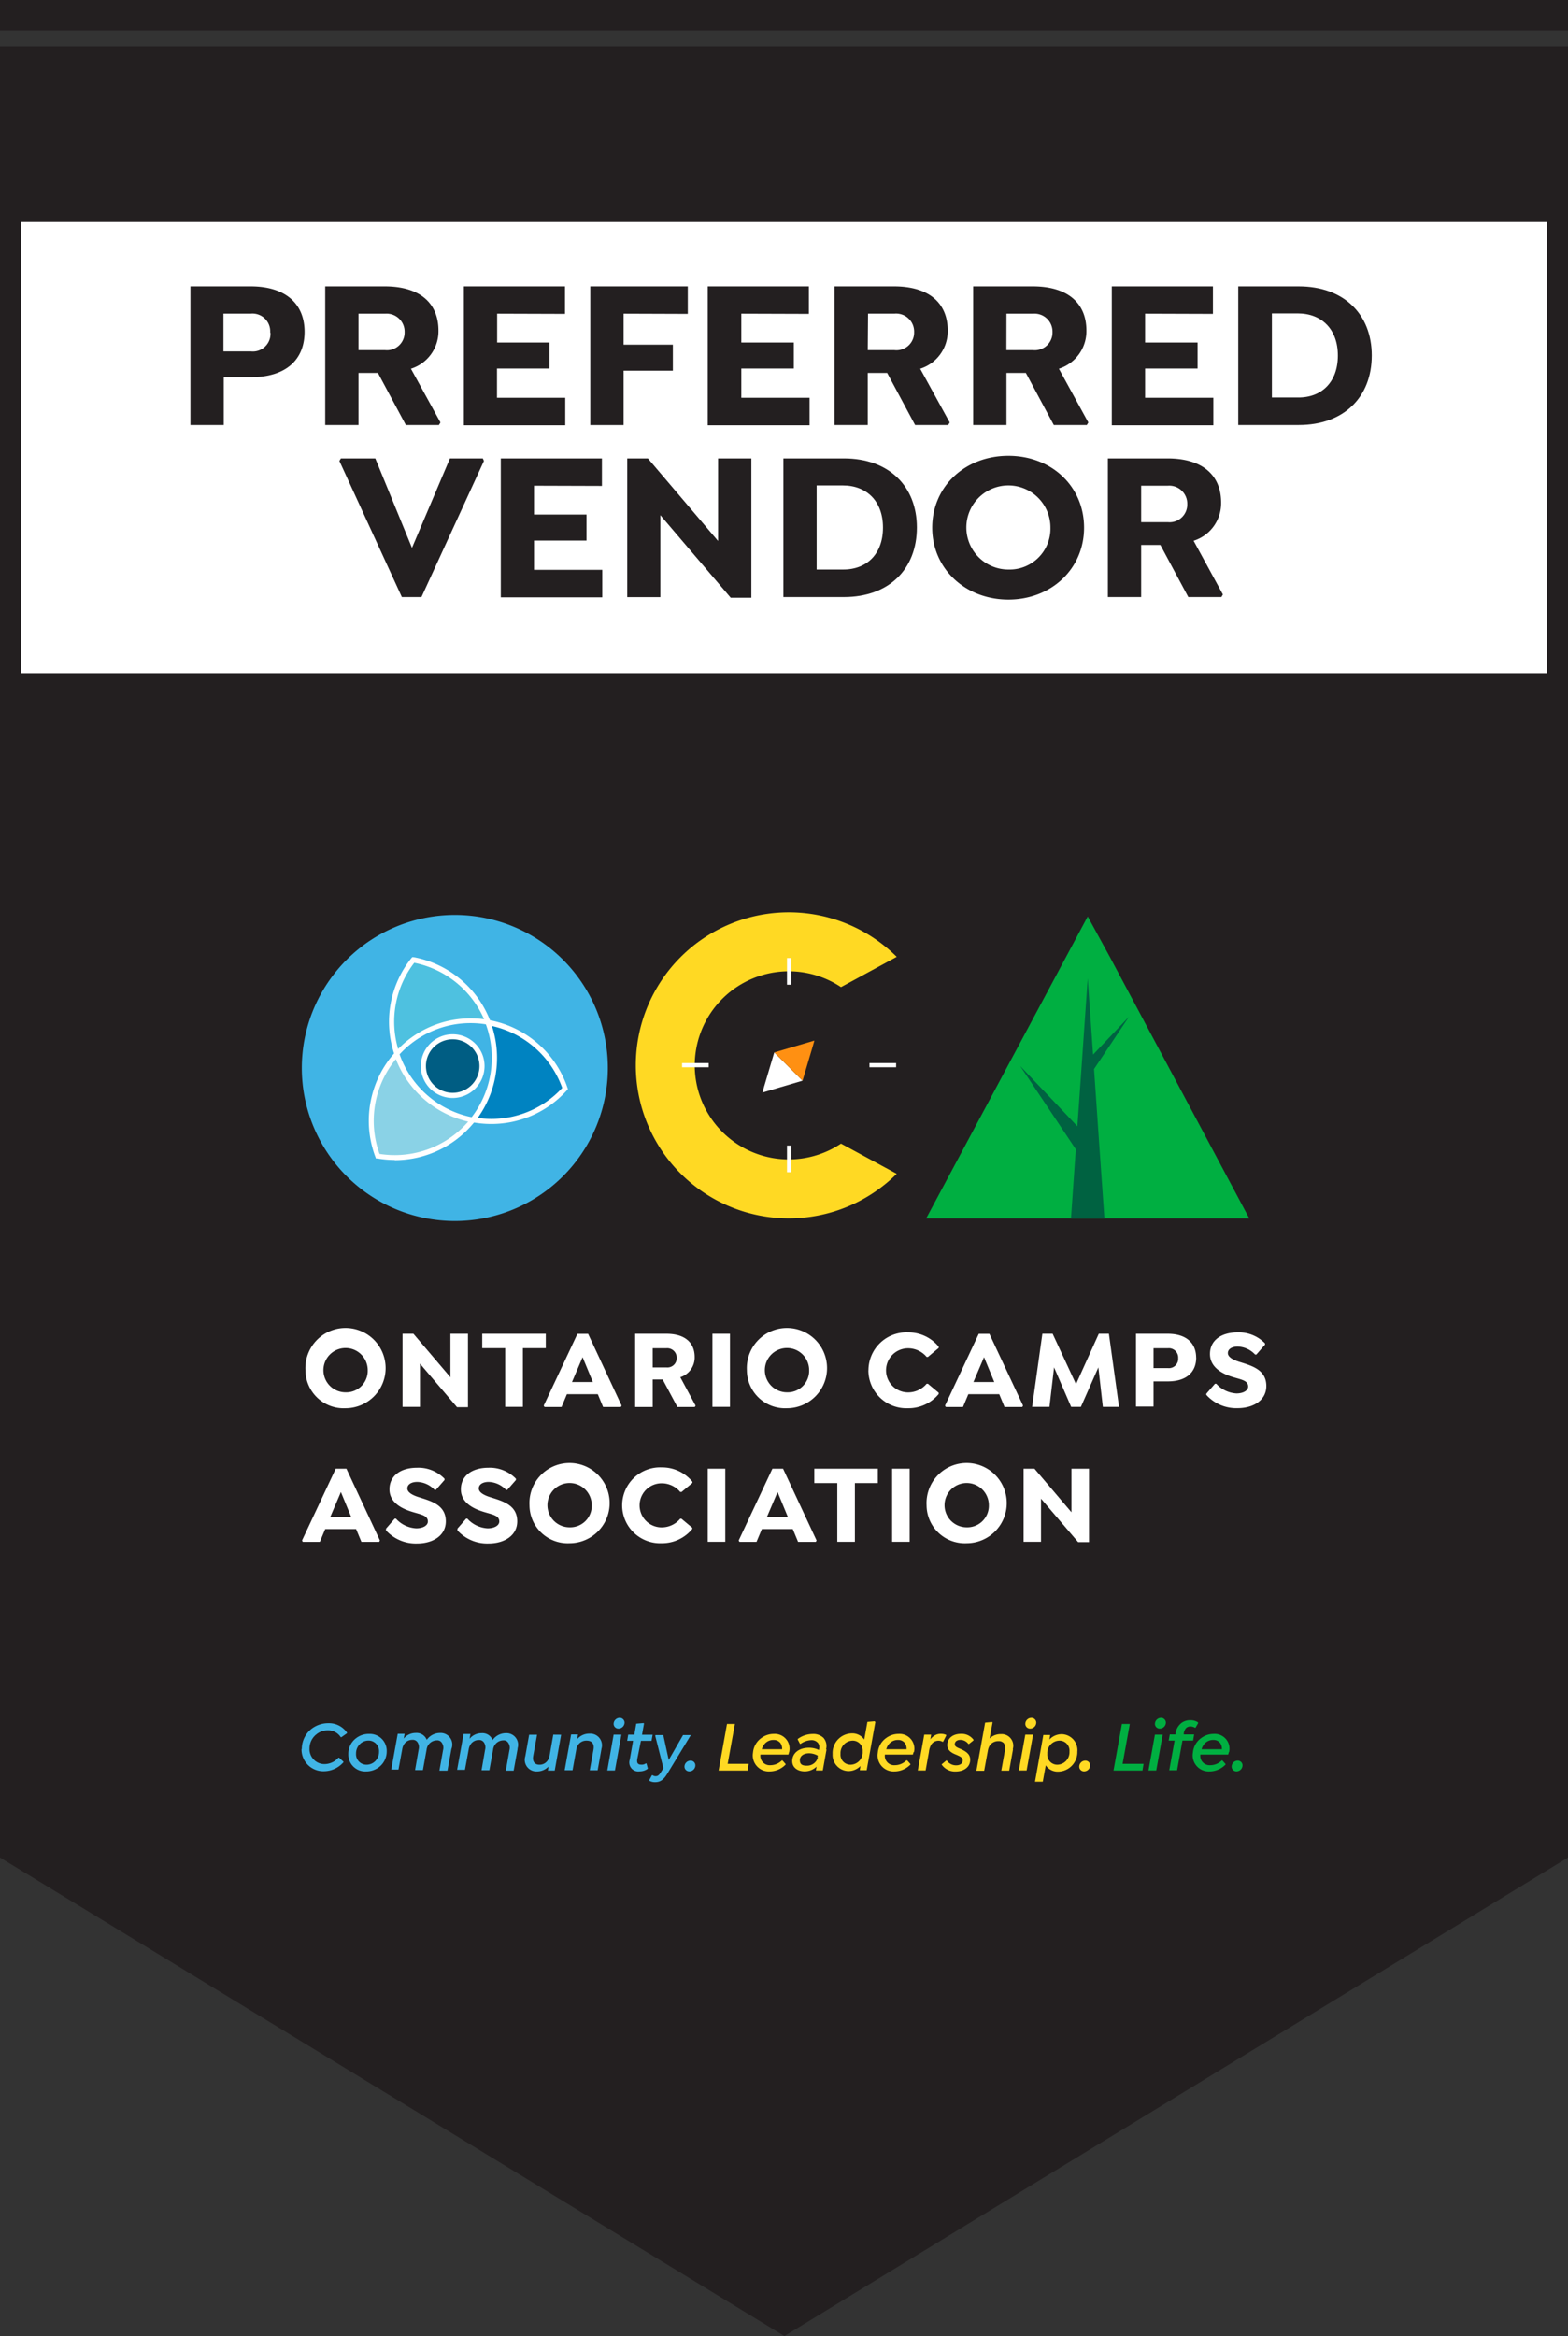 <svg id="Layer_1" data-name="Layer 1" xmlns="http://www.w3.org/2000/svg" viewBox="0 0 227.91 339.5">
  <rect x="0" y="0" width="227.91" height="339.5" fill="#333333" stroke="none"/>
  <defs>
    <style>
      .cls-1 {
        fill: #231f20;
      }

      .cls-2 {
        fill: #fff;
      }

      .cls-3 {
        fill: #40b4e5;
      }

      .cls-4 {
        fill: #00af41;
      }

      .cls-5 {
        fill: #ffd923;
      }

      .cls-6 {
        fill: #006241;
      }

      .cls-7 {
        fill: #ff9012;
      }

      .cls-8 {
        fill: #8ad2e6;
      }

      .cls-9 {
        fill: #4ec1e0;
      }

      .cls-10 {
        fill: #0083c1;
      }

      .cls-11 {
        fill: #005d83;
      }
    </style>
  </defs>
  <title>OCA PREFERRED VENDOR LOGO</title>
  <polygon class="cls-1" points="114.01 6.72 113.9 6.72 0 6.72 0 269.96 114.01 339.5 227.91 269.96 227.91 6.72 114.01 6.72"/>
  <g>
    <g>
      <path class="cls-2" d="M312.53,341.87a5.83,5.83,0,1,1,5.83,5.51,5.55,5.55,0,0,1-5.83-5.51m9.05,0a3.22,3.22,0,1,0-3.22,3.2,3.13,3.13,0,0,0,3.22-3.2" transform="translate(-268.13 -142.72)"/>
      <polygon class="cls-2" points="68.02 193.84 68.02 204.51 66.43 204.51 61.04 198.18 61.04 204.46 58.51 204.46 58.51 193.84 60.09 193.84 65.47 200.16 65.47 193.84 68.02 193.84"/>
      <polygon class="cls-2" points="76 204.46 73.43 204.46 73.43 195.93 70.09 195.93 70.09 193.84 79.33 193.84 79.33 195.93 76 195.93 76 204.46"/>
      <path class="cls-2" d="M358.48,347l-.11.2h-2.58l-.77-1.86h-4.49l-.78,1.86h-2.48l-.11-.2,4.9-10.43h1.55Zm-4.18-3.43-1.49-3.61-1.54,3.61Z" transform="translate(-268.13 -142.72)"/>
      <path class="cls-2" d="M369.23,347l-.11.2h-2.53l-2.14-4H363v4h-2.55V336.56H365c2.68,0,4.1,1.29,4.1,3.38a3,3,0,0,1-2.09,2.93ZM363,341.45h2a1.35,1.35,0,0,0,1.49-1.37,1.38,1.38,0,0,0-1.49-1.42h-2Z" transform="translate(-268.13 -142.72)"/>
      <rect class="cls-2" x="103.55" y="193.84" width="2.55" height="10.62"/>
      <g>
        <path class="cls-2" d="M376.69,341.87a5.83,5.83,0,1,1,5.83,5.51,5.55,5.55,0,0,1-5.83-5.51m9.05,0a3.22,3.22,0,1,0-3.22,3.2,3.13,3.13,0,0,0,3.22-3.2" transform="translate(-268.13 -142.72)"/>
        <path class="cls-2" d="M394.36,341.87a5.52,5.52,0,0,1,5.77-5.51,5.67,5.67,0,0,1,4.44,2.08v.18L403,339.93h-.18a3.51,3.51,0,0,0-2.7-1.26,3.2,3.2,0,0,0,0,6.41,3.51,3.51,0,0,0,2.7-1.26H403l1.57,1.31v.18a5.67,5.67,0,0,1-4.48,2.07,5.52,5.52,0,0,1-5.74-5.51" transform="translate(-268.13 -142.72)"/>
      </g>
      <path class="cls-2" d="M416.83,347l-.11.2h-2.58l-.77-1.86h-4.49l-.78,1.86H405.6l-.11-.2,4.9-10.43h1.55Zm-4.18-3.43-1.49-3.61-1.54,3.61Z" transform="translate(-268.13 -142.72)"/>
      <polygon class="cls-2" points="160.3 204.46 159.65 198.72 157.11 204.46 155.69 204.46 153.21 198.72 152.54 204.46 150.02 204.46 151.51 193.84 153 193.84 156.4 201.16 159.71 193.84 161.18 193.84 162.65 204.46 160.3 204.46"/>
      <g>
        <path class="cls-2" d="M442,340c0,2.14-1.42,3.48-4.12,3.48h-2.08v3.66h-2.55V336.56h4.62c2.66,0,4.12,1.34,4.12,3.48m-2.61.07a1.36,1.36,0,0,0-1.47-1.45h-2.11v2.89h2.11a1.35,1.35,0,0,0,1.47-1.44" transform="translate(-268.13 -142.72)"/>
        <path class="cls-2" d="M443.47,345.47v-.2l1.26-1.45h.18a4.3,4.3,0,0,0,2.94,1.41c1,0,1.7-.43,1.7-1,0-.9-1-1-2.34-1.42S444,341.48,444,339.5s1.63-3.14,4-3.14a5.28,5.28,0,0,1,4,1.6v.18l-1.26,1.44h-.18a3.59,3.59,0,0,0-2.52-1.16c-.85,0-1.44.36-1.44.95s.8,1,1.67,1.27c1.81.57,3.92,1.13,3.92,3.51,0,2.08-1.88,3.22-4.17,3.22a5.85,5.85,0,0,1-4.53-1.91" transform="translate(-268.13 -142.72)"/>
      </g>
      <path class="cls-2" d="M323.35,366.6l-.11.2h-2.58l-.77-1.86h-4.49l-.78,1.86h-2.48l-.11-.2,4.9-10.43h1.55Zm-4.18-3.43-1.49-3.61-1.54,3.61Z" transform="translate(-268.13 -142.72)"/>
      <g>
        <path class="cls-2" d="M324.24,365.08v-.2l1.26-1.45h.18a4.3,4.3,0,0,0,2.94,1.41c1,0,1.7-.42,1.7-1,0-.9-1-1-2.34-1.42s-3.24-1.27-3.24-3.25,1.63-3.14,4-3.14a5.28,5.28,0,0,1,4,1.6v.18l-1.26,1.44h-.18a3.59,3.59,0,0,0-2.52-1.16c-.85,0-1.44.36-1.44.95s.8,1,1.67,1.27c1.81.57,3.92,1.13,3.92,3.51,0,2.07-1.88,3.22-4.17,3.22a5.85,5.85,0,0,1-4.53-1.91" transform="translate(-268.13 -142.72)"/>
        <path class="cls-2" d="M334.62,365.08v-.2l1.26-1.45h.18a4.3,4.3,0,0,0,2.94,1.41c1,0,1.7-.42,1.7-1,0-.9-1-1-2.34-1.42s-3.24-1.27-3.24-3.25,1.63-3.14,4-3.14a5.28,5.28,0,0,1,4,1.6v.18l-1.26,1.44h-.18a3.59,3.59,0,0,0-2.52-1.16c-.85,0-1.44.36-1.44.95s.8,1,1.67,1.27c1.81.57,3.92,1.13,3.92,3.51,0,2.07-1.88,3.22-4.17,3.22a5.85,5.85,0,0,1-4.53-1.91" transform="translate(-268.13 -142.72)"/>
        <path class="cls-2" d="M345.09,361.49a5.83,5.83,0,1,1,5.83,5.51,5.55,5.55,0,0,1-5.83-5.51m9.05,0a3.22,3.22,0,1,0-3.22,3.2,3.13,3.13,0,0,0,3.22-3.2" transform="translate(-268.13 -142.72)"/>
        <path class="cls-2" d="M358.56,361.49a5.52,5.52,0,0,1,5.77-5.51,5.67,5.67,0,0,1,4.44,2.08v.18l-1.57,1.31H367a3.51,3.51,0,0,0-2.7-1.26,3.2,3.2,0,0,0,0,6.41,3.51,3.51,0,0,0,2.7-1.26h.18l1.57,1.31v.18A5.67,5.67,0,0,1,364.3,367a5.52,5.52,0,0,1-5.74-5.51" transform="translate(-268.13 -142.72)"/>
      </g>
      <rect class="cls-2" x="102.87" y="213.45" width="2.55" height="10.62"/>
      <path class="cls-2" d="M386.82,366.6l-.11.2h-2.58l-.77-1.86h-4.49l-.78,1.86h-2.48l-.11-.2,4.9-10.43h1.55Zm-4.18-3.43-1.49-3.61-1.54,3.61Z" transform="translate(-268.13 -142.72)"/>
      <polygon class="cls-2" points="124.26 224.07 121.7 224.07 121.7 215.54 118.36 215.54 118.36 213.45 127.59 213.45 127.59 215.54 124.26 215.54 124.26 224.07"/>
      <rect class="cls-2" x="129.67" y="213.45" width="2.55" height="10.62"/>
      <path class="cls-2" d="M402.81,361.49a5.83,5.83,0,1,1,5.83,5.51,5.55,5.55,0,0,1-5.83-5.51m9.05,0a3.22,3.22,0,1,0-3.22,3.2,3.13,3.13,0,0,0,3.22-3.2" transform="translate(-268.13 -142.72)"/>
      <polygon class="cls-2" points="158.29 213.45 158.29 224.12 156.71 224.12 151.31 217.8 151.31 224.07 148.78 224.07 148.78 213.45 150.36 213.45 155.74 219.78 155.74 213.45 158.29 213.45"/>
    </g>
    <g>
      <path class="cls-3" d="M356.48,297.93a22.24,22.24,0,1,0-22.24,22.24,22.24,22.24,0,0,0,22.24-22.24" transform="translate(-268.13 -142.72)"/>
      <polygon class="cls-4" points="181.58 177.07 134.62 177.07 158.1 133.19 161.3 139.04 181.58 177.07"/>
      <path class="cls-5" d="M390.37,308.92a13.67,13.67,0,1,1,0-22.74l8.1-4.4a22.24,22.24,0,1,0,0,31.53Z" transform="translate(-268.13 -142.72)"/>
      <polygon class="cls-2" points="112.54 152.95 116.65 157.06 110.82 158.78 111.04 158 112.54 152.95"/>
      <polygon class="cls-6" points="164.1 147.76 158.88 153.27 158.43 146.84 158.1 142.19 157.21 155.03 156.97 158.44 156.6 163.69 154.76 161.74 152.8 159.67 148.28 154.92 152.01 160.5 153.8 163.18 156.37 167.03 155.67 177.07 160.53 177.07 160.23 172.8 159.83 167.1 159.02 155.37 161.71 151.34 164.1 147.76"/>
      <polygon class="cls-7" points="116.65 157.06 112.54 152.95 118.37 151.23 118.15 152.01 116.65 157.06"/>
      <path class="cls-8" d="M336.69,305.67l.17-.22a14.46,14.46,0,0,1-11-9.57l-.41.48A14.46,14.46,0,0,0,323,310.72a14.46,14.46,0,0,0,13.65-5" transform="translate(-268.13 -142.72)"/>
      <path class="cls-9" d="M326,296.55l.11.25a14.39,14.39,0,0,1,5.83-4.29c2.59-1,4.52-1.64,7.08-1.2-.07-.2-.13,0-.21-.15-2-5-5.72-8.33-10.7-9A14.46,14.46,0,0,0,326,296.55" transform="translate(-268.13 -142.72)"/>
      <path class="cls-10" d="M339.08,291.21l-.27,0a14.46,14.46,0,0,1-2.65,14.37l.62.11a14.45,14.45,0,0,0,13.57-5.24,14.46,14.46,0,0,0-11.26-9.21" transform="translate(-268.13 -142.72)"/>
      <path class="cls-3" d="M338.95,291.44A14.46,14.46,0,0,0,325.71,296a14.47,14.47,0,0,0,11,9.57,14.46,14.46,0,0,0,2.19-14.14" transform="translate(-268.13 -142.72)"/>
      <path class="cls-2" d="M339.55,306.07a15.1,15.1,0,0,1-2.76-.25l-.6-.11.38-.48a14.17,14.17,0,0,0,2.13-13.78l-.23-.61.64.11a14.83,14.83,0,0,1,11.5,9.85l.07.2-.14.16a14.71,14.71,0,0,1-11,4.91m-2-.88a14,14,0,0,0,12.31-4.36,14.09,14.09,0,0,0-10.22-9,14.92,14.92,0,0,1-2.09,13.39" transform="translate(-268.13 -142.72)"/>
      <path class="cls-2" d="M325.67,296.6l-.2-.6a14.78,14.78,0,0,1,2.43-14l.14-.17.22,0a14.83,14.83,0,0,1,11.14,9.3l.23.61-.64-.11a14,14,0,0,0-12.9,4.45Zm2.67-13.95A14,14,0,0,0,326,295.17a14.73,14.73,0,0,1,12.49-4.32,14.1,14.1,0,0,0-10.13-8.2" transform="translate(-268.13 -142.72)"/>
      <path class="cls-2" d="M325.52,311.3a14.8,14.8,0,0,1-2.54-.22l-.21,0-.07-.2a14.87,14.87,0,0,1,2.42-14.72l.42-.49.42-.47.2.6a14.1,14.1,0,0,0,10.76,9.33l.6.11-.56.7a14.87,14.87,0,0,1-11.46,5.39m-2.2-.91a14.14,14.14,0,0,0,12.88-4.69,14.83,14.83,0,0,1-10.51-9.09,14.13,14.13,0,0,0-2.37,13.79" transform="translate(-268.13 -142.72)"/>
      <path class="cls-11" d="M338.19,297.66a4.26,4.26,0,1,0-4.26,4.26,4.26,4.26,0,0,0,4.26-4.26" transform="translate(-268.13 -142.72)"/>
      <path class="cls-2" d="M333.93,302.29a4.63,4.63,0,1,1,4.63-4.63,4.64,4.64,0,0,1-4.63,4.63m0-8.53a3.89,3.89,0,1,0,3.89,3.89,3.9,3.9,0,0,0-3.89-3.89" transform="translate(-268.13 -142.72)"/>
      <rect class="cls-2" x="114.39" y="139.24" width="0.61" height="3.87"/>
      <rect class="cls-2" x="114.39" y="166.49" width="0.61" height="3.87"/>
      <rect class="cls-2" x="126.38" y="154.5" width="3.87" height="0.61"/>
      <rect class="cls-2" x="99.14" y="154.5" width="3.87" height="0.61"/>
    </g>
    <g>
      <g>
        <path class="cls-3" d="M312,396.92a3.72,3.72,0,0,1,1.55-3.05,4,4,0,0,1,2.3-.72,3.18,3.18,0,0,1,2.72,1.38v.08l-.82.58h-.09a2.17,2.17,0,0,0-1.89-1,2.56,2.56,0,0,0-1.65.58,2.61,2.61,0,0,0-1,2.05,2.17,2.17,0,0,0,2.21,2.28,2.74,2.74,0,0,0,2-.94h.08l.64.59v.08a3.79,3.79,0,0,1-2.81,1.31,3.16,3.16,0,0,1-3.28-3.25" transform="translate(-268.13 -142.72)"/>
        <path class="cls-3" d="M322.57,398.76a1.88,1.88,0,0,0,.65-1.46,1.52,1.52,0,0,0-1.52-1.62,1.79,1.79,0,0,0-1.17.43,1.88,1.88,0,0,0-.65,1.46,1.52,1.52,0,0,0,1.52,1.62,1.79,1.79,0,0,0,1.17-.43m-3.81-1.13a2.84,2.84,0,0,1,1.16-2.32,3,3,0,0,1,1.85-.6,2.46,2.46,0,0,1,2.57,2.53,2.88,2.88,0,0,1-1.09,2.28,3.08,3.08,0,0,1-1.92.65,2.46,2.46,0,0,1-2.57-2.53" transform="translate(-268.13 -142.72)"/>
        <path class="cls-3" d="M333.74,396.91l-.57,3.14H332l.53-3a1.25,1.25,0,0,0-.15-1,.77.77,0,0,0-.76-.4,1.51,1.51,0,0,0-1.48,1.32l-.54,3h-1.14l.52-3a1.29,1.29,0,0,0-.14-1,.81.81,0,0,0-.77-.4,1.42,1.42,0,0,0-1.23.68,1.76,1.76,0,0,0-.24.65l-.55,3H325l.94-5.21h1l-.13.7a2.24,2.24,0,0,1,1.75-.82,1.59,1.59,0,0,1,1.6,1,2.37,2.37,0,0,1,1.93-1,1.69,1.69,0,0,1,1.7,2.2" transform="translate(-268.13 -142.72)"/>
        <path class="cls-3" d="M343.36,396.91l-.57,3.14h-1.14l.53-3a1.25,1.25,0,0,0-.15-1,.77.77,0,0,0-.76-.4A1.51,1.51,0,0,0,339.8,397l-.54,3h-1.14l.52-3a1.29,1.29,0,0,0-.14-1,.81.81,0,0,0-.77-.4,1.42,1.42,0,0,0-1.23.68,1.76,1.76,0,0,0-.24.65l-.55,3h-1.14l.94-5.21h1l-.13.7a2.24,2.24,0,0,1,1.75-.82,1.59,1.59,0,0,1,1.6,1,2.37,2.37,0,0,1,1.93-1,1.69,1.69,0,0,1,1.7,2.2" transform="translate(-268.13 -142.72)"/>
        <path class="cls-3" d="M349.69,394.83l-.93,5.21h-1l.1-.58a2.34,2.34,0,0,1-1.68.71,1.69,1.69,0,0,1-1.7-2.2l.56-3.14h1.15l-.56,3.1c-.13.75.19,1.26.89,1.26a1.4,1.4,0,0,0,1.22-.63,1.6,1.6,0,0,0,.26-.63l.55-3.11Z" transform="translate(-268.13 -142.72)"/>
        <path class="cls-3" d="M355.55,396.92,355,400h-1.15l.54-3c.14-.79-.17-1.31-1-1.31a1.46,1.46,0,0,0-1.18.54,1.67,1.67,0,0,0-.32.77l-.54,3h-1.15l.94-5.21h1l-.12.69a2.28,2.28,0,0,1,1.81-.81,1.7,1.7,0,0,1,1.72,2.21" transform="translate(-268.13 -142.72)"/>
        <path class="cls-3" d="M357.32,393.27a.89.89,0,0,1,.89-.89.7.7,0,0,1,.7.69.89.89,0,0,1-.89.87.69.69,0,0,1-.7-.68m0,1.56h1.13l-.94,5.21H356.4Z" transform="translate(-268.13 -142.72)"/>
        <path class="cls-3" d="M360.76,398.36c-.1.59.1.82.57.82A1,1,0,0,0,362,399l.09,0,.2.72-.05.09a2,2,0,0,1-1.13.35,1.31,1.31,0,0,1-1.44-1.73l.48-2.72h-.86l.15-.89h.89l.28-1.6,1.06-.09.07.06-.29,1.64h1.54l-.16.89h-1.54Z" transform="translate(-268.13 -142.72)"/>
        <path class="cls-3" d="M368.52,394.92l-3.36,5.52c-.6,1-1.1,1.29-1.82,1.29a1.63,1.63,0,0,1-.84-.21l0-.09.39-.71.09,0a.81.81,0,0,0,.44.14c.26,0,.46-.08.75-.55l.39-.61-1.2-4.74.07-.08h1.11l.79,3.62,2.08-3.62h1.08Z" transform="translate(-268.13 -142.72)"/>
        <path class="cls-3" d="M367.62,399.47a.88.88,0,0,1,.88-.87.68.68,0,0,1,.7.7.88.88,0,0,1-.87.86.69.69,0,0,1-.71-.7" transform="translate(-268.13 -142.72)"/>
      </g>
      <polygon class="cls-5" points="108.66 257.32 104.45 257.32 105.67 250.54 106.82 250.54 105.77 256.34 108.82 256.34 108.66 257.32"/>
      <g>
        <path class="cls-5" d="M381.81,396.94a1.41,1.41,0,0,0-.24-.89,1.21,1.21,0,0,0-1-.46,1.68,1.68,0,0,0-1.13.4,1.91,1.91,0,0,0-.58.95Zm1,.44a1.75,1.75,0,0,1-.09.34h-4.06a1.36,1.36,0,0,0,1.47,1.54,2.35,2.35,0,0,0,1.64-.69h.09l.46.52v.08a3.26,3.26,0,0,1-2.33,1,2.33,2.33,0,0,1-2.41-2.73,2.91,2.91,0,0,1,1.28-2.18,3,3,0,0,1,1.75-.55,2.15,2.15,0,0,1,2.22,2.67" transform="translate(-268.13 -142.72)"/>
        <path class="cls-5" d="M386.95,398.16l.05-.28a2.63,2.63,0,0,0-1.25-.35c-.81,0-1.36.39-1.36,1s.34.8,1,.8a1.61,1.61,0,0,0,1.61-1.18m1.27-1.2-.55,3.08h-1l.1-.56a2.48,2.48,0,0,1-1.71.69c-1.09,0-1.83-.59-1.83-1.49,0-1.18,1-1.95,2.46-1.95a3.3,3.3,0,0,1,1.42.33l.05-.26A1,1,0,0,0,387,396a1.21,1.21,0,0,0-.95-.38,2.85,2.85,0,0,0-1.55.54h-.09l-.33-.63,0-.08a3.69,3.69,0,0,1,2.14-.73,2.13,2.13,0,0,1,1.61.57,1.83,1.83,0,0,1,.36,1.68" transform="translate(-268.13 -142.72)"/>
        <path class="cls-5" d="M393.52,397.27a1.45,1.45,0,0,0-1.46-1.58,1.8,1.8,0,0,0-1.76,1.92,1.45,1.45,0,0,0,1.46,1.58,1.8,1.8,0,0,0,1.76-1.92m1.84-4.27-1.26,7h-1l.1-.62a2.46,2.46,0,0,1-1.73.74,2.35,2.35,0,0,1-2.32-2.49,2.85,2.85,0,0,1,2.81-3,2.11,2.11,0,0,1,1.79.9l.46-2.57,1.05-.09Z" transform="translate(-268.13 -142.72)"/>
        <path class="cls-5" d="M399.9,396.94a1.41,1.41,0,0,0-.24-.89,1.21,1.21,0,0,0-1-.46,1.68,1.68,0,0,0-1.13.4,1.91,1.91,0,0,0-.58.95Zm1,.44a1.77,1.77,0,0,1-.09.34h-4.06a1.36,1.36,0,0,0,1.47,1.54,2.35,2.35,0,0,0,1.64-.69H400l.46.52v.08a3.26,3.26,0,0,1-2.33,1,2.33,2.33,0,0,1-2.41-2.73,2.91,2.91,0,0,1,1.28-2.18,3,3,0,0,1,1.75-.55,2.15,2.15,0,0,1,2.22,2.67" transform="translate(-268.13 -142.72)"/>
        <path class="cls-5" d="M405.64,395l-.43.85-.09,0a1.2,1.2,0,0,0-.57-.15,1.25,1.25,0,0,0-1.08.59,2.66,2.66,0,0,0-.32,1.05l-.48,2.69h-1.14l.94-5.21h1l-.11.68a2.28,2.28,0,0,1,.54-.51,1.68,1.68,0,0,1,1-.29,1.74,1.74,0,0,1,.78.17Z" transform="translate(-268.13 -142.72)"/>
        <path class="cls-5" d="M405,399.22v-.08l.67-.56h.08a1.62,1.62,0,0,0,1.37.7c.58,0,.94-.29.94-.72s-.43-.59-.89-.8c-.68-.26-1.35-.63-1.35-1.42,0-1,.81-1.64,2-1.64a2.13,2.13,0,0,1,1.81.86v.09l-.66.53h-.08a1.45,1.45,0,0,0-1.16-.6c-.52,0-.82.26-.82.63s.37.48.89.71c.72.33,1.35.72,1.35,1.54,0,1.06-.88,1.72-2.14,1.72a2.33,2.33,0,0,1-2-1" transform="translate(-268.13 -142.72)"/>
        <path class="cls-5" d="M415.38,396.92l-.56,3.13h-1.15l.54-3a1.2,1.2,0,0,0-.18-1,1,1,0,0,0-.77-.29,1.53,1.53,0,0,0-1.23.57,2,2,0,0,0-.3.74l-.55,3h-1.13l1.27-7,1-.09.08.06-.43,2.33a2.32,2.32,0,0,1,1.65-.63,1.69,1.69,0,0,1,1.71,2.21" transform="translate(-268.13 -142.72)"/>
        <path class="cls-5" d="M417.16,393.27a.89.89,0,0,1,.89-.89.7.7,0,0,1,.7.69.89.89,0,0,1-.89.87.69.69,0,0,1-.7-.68m0,1.56h1.13l-.94,5.21h-1.13Z" transform="translate(-268.13 -142.72)"/>
        <path class="cls-5" d="M423.58,397.27a1.45,1.45,0,0,0-1.47-1.58,1.79,1.79,0,0,0-1.75,1.92,1.45,1.45,0,0,0,1.45,1.58,1.81,1.81,0,0,0,1.77-1.92m1.14-.07a2.84,2.84,0,0,1-2.79,3,2.09,2.09,0,0,1-1.8-.92l-.43,2.38h-1.13l1.21-6.79h1l-.12.66a2.47,2.47,0,0,1,1.77-.78,2.33,2.33,0,0,1,2.3,2.49" transform="translate(-268.13 -142.72)"/>
        <path class="cls-5" d="M425,399.47a.88.88,0,0,1,.88-.87.68.68,0,0,1,.7.7.88.88,0,0,1-.87.86.69.69,0,0,1-.71-.7" transform="translate(-268.13 -142.72)"/>
      </g>
      <polygon class="cls-4" points="166.06 257.32 161.85 257.32 163.07 250.54 164.22 250.54 163.17 256.34 166.22 256.34 166.06 257.32"/>
      <g>
        <path class="cls-4" d="M436,393.27a.89.89,0,0,1,.89-.89.7.7,0,0,1,.7.69.89.89,0,0,1-.89.87.69.69,0,0,1-.7-.68m0,1.56h1.13l-.94,5.21h-1.13Z" transform="translate(-268.13 -142.72)"/>
        <path class="cls-4" d="M442.3,393.11l-.4.7-.09,0a1.23,1.23,0,0,0-.63-.18.91.91,0,0,0-.65.23,1.44,1.44,0,0,0-.34.78l0,.15h1.51l-.15.89H440l-.78,4.32h-1.14l.78-4.32H438l.16-.89H439l0-.15a2.27,2.27,0,0,1,.94-1.58,2.12,2.12,0,0,1,1.25-.34,1.91,1.91,0,0,1,1,.27Z" transform="translate(-268.13 -142.72)"/>
        <path class="cls-4" d="M445.73,396.94a1.41,1.41,0,0,0-.24-.89,1.21,1.21,0,0,0-1-.46,1.68,1.68,0,0,0-1.13.4,1.91,1.91,0,0,0-.58.95Zm1,.44a1.75,1.75,0,0,1-.09.34H442.6a1.36,1.36,0,0,0,1.47,1.54,2.35,2.35,0,0,0,1.64-.69h.09l.46.52v.08a3.26,3.26,0,0,1-2.33,1,2.33,2.33,0,0,1-2.41-2.73,2.91,2.91,0,0,1,1.28-2.18,3,3,0,0,1,1.75-.55,2.15,2.15,0,0,1,2.22,2.67" transform="translate(-268.13 -142.72)"/>
        <path class="cls-4" d="M447.15,399.47a.88.88,0,0,1,.88-.87.68.68,0,0,1,.7.7.88.88,0,0,1-.87.86.69.69,0,0,1-.71-.7" transform="translate(-268.13 -142.72)"/>
      </g>
    </g>
  </g>
  <rect class="cls-2" x="3.08" y="32.28" width="221.74" height="65.56"/>
  <rect class="cls-1" width="227.91" height="4.43"/>
  <g>
    <path class="cls-1" d="M312.4,190.94c0,4.06-2.7,6.6-7.81,6.6h-3.94v6.95h-4.84V184.34h8.77C309.64,184.34,312.4,186.88,312.4,190.94Zm-5,.12a2.58,2.58,0,0,0-2.79-2.76h-4v5.49h4A2.56,2.56,0,0,0,307.44,191.07Z" transform="translate(-268.13 -142.72)"/>
    <path class="cls-1" d="M332.15,204.12l-.22.37h-4.81l-4.06-7.57h-2.82v7.57H315.4V184.34h8.68c5.08,0,7.78,2.45,7.78,6.42a5.71,5.71,0,0,1-4,5.55Zm-11.91-10.51h3.88a2.57,2.57,0,0,0,2.82-2.6,2.62,2.62,0,0,0-2.82-2.7h-3.88Z" transform="translate(-268.13 -142.72)"/>
    <path class="cls-1" d="M340.39,188.31v4.19H348v3.78h-7.63v4.25h9.92v4H335.55V184.34h14.7v4Z" transform="translate(-268.13 -142.72)"/>
    <path class="cls-1" d="M358.77,188.31v4.5h7.16v3.78h-7.16v7.91h-4.84V184.34h14.17v4Z" transform="translate(-268.13 -142.72)"/>
    <path class="cls-1" d="M375.88,188.31v4.19h7.63v3.78h-7.63v4.25h9.92v4H371V184.34h14.7v4Z" transform="translate(-268.13 -142.72)"/>
    <path class="cls-1" d="M406.17,204.12l-.22.37h-4.81l-4.06-7.57h-2.82v7.57h-4.84V184.34h8.68c5.08,0,7.78,2.45,7.78,6.42a5.71,5.71,0,0,1-4,5.55Zm-11.91-10.51h3.88A2.57,2.57,0,0,0,401,191a2.62,2.62,0,0,0-2.82-2.7h-3.88Z" transform="translate(-268.13 -142.72)"/>
    <path class="cls-1" d="M426.32,204.12l-.22.37H421.3l-4.06-7.57h-2.82v7.57h-4.84V184.34h8.68c5.08,0,7.78,2.45,7.78,6.42a5.72,5.72,0,0,1-4,5.55Zm-11.91-10.51h3.88a2.57,2.57,0,0,0,2.82-2.6,2.62,2.62,0,0,0-2.82-2.7h-3.87Z" transform="translate(-268.13 -142.72)"/>
    <path class="cls-1" d="M434.57,188.31v4.19h7.63v3.78h-7.63v4.25h9.92v4H429.73V184.34h14.7v4Z" transform="translate(-268.13 -142.72)"/>
    <path class="cls-1" d="M467.52,194.38c0,6.08-4.09,10.11-10.6,10.11h-8.81V184.34h8.81C463.43,184.34,467.52,188.37,467.52,194.38Zm-4.93,0c0-3.81-2.36-6.11-5.83-6.11H453v12.22h3.81C460.24,200.52,462.59,198.23,462.59,194.41Z" transform="translate(-268.13 -142.72)"/>
  </g>
  <g>
    <path class="cls-1" d="M338.47,209.71l-9.08,19.78h-2.85l-9.08-19.78.22-.37h5l5.33,13,5.52-13h4.78Z" transform="translate(-268.13 -142.72)"/>
    <path class="cls-1" d="M345.75,213.31v4.19h7.63v3.78h-7.63v4.25h9.92v4H340.92V209.34h14.7v4Z" transform="translate(-268.13 -142.72)"/>
    <path class="cls-1" d="M377.34,209.34v20.25h-3l-10.23-12v11.91H359.3V209.34h3l10.2,12v-12Z" transform="translate(-268.13 -142.72)"/>
    <path class="cls-1" d="M401.4,219.38c0,6.08-4.09,10.11-10.6,10.11H382V209.34h8.81C397.31,209.34,401.4,213.37,401.4,219.38Zm-4.93,0c0-3.81-2.36-6.11-5.83-6.11h-3.81v12.22h3.81C394.11,225.52,396.47,223.23,396.47,219.41Z" transform="translate(-268.13 -142.72)"/>
    <path class="cls-1" d="M403.63,219.41c0-6,4.78-10.45,11.07-10.45s11,4.46,11,10.45-4.78,10.45-11,10.45S403.63,225.4,403.63,219.41Zm17.18,0a6.11,6.11,0,1,0-6.11,6.08A5.94,5.94,0,0,0,420.81,219.41Z" transform="translate(-268.13 -142.72)"/>
    <path class="cls-1" d="M445.88,229.12l-.22.37h-4.81l-4.06-7.57H434v7.57h-4.84V209.34h8.68c5.08,0,7.78,2.45,7.78,6.42a5.71,5.71,0,0,1-4,5.55ZM434,218.61h3.88a2.57,2.57,0,0,0,2.82-2.6,2.62,2.62,0,0,0-2.82-2.7H434Z" transform="translate(-268.13 -142.72)"/>
  </g>
</svg>
